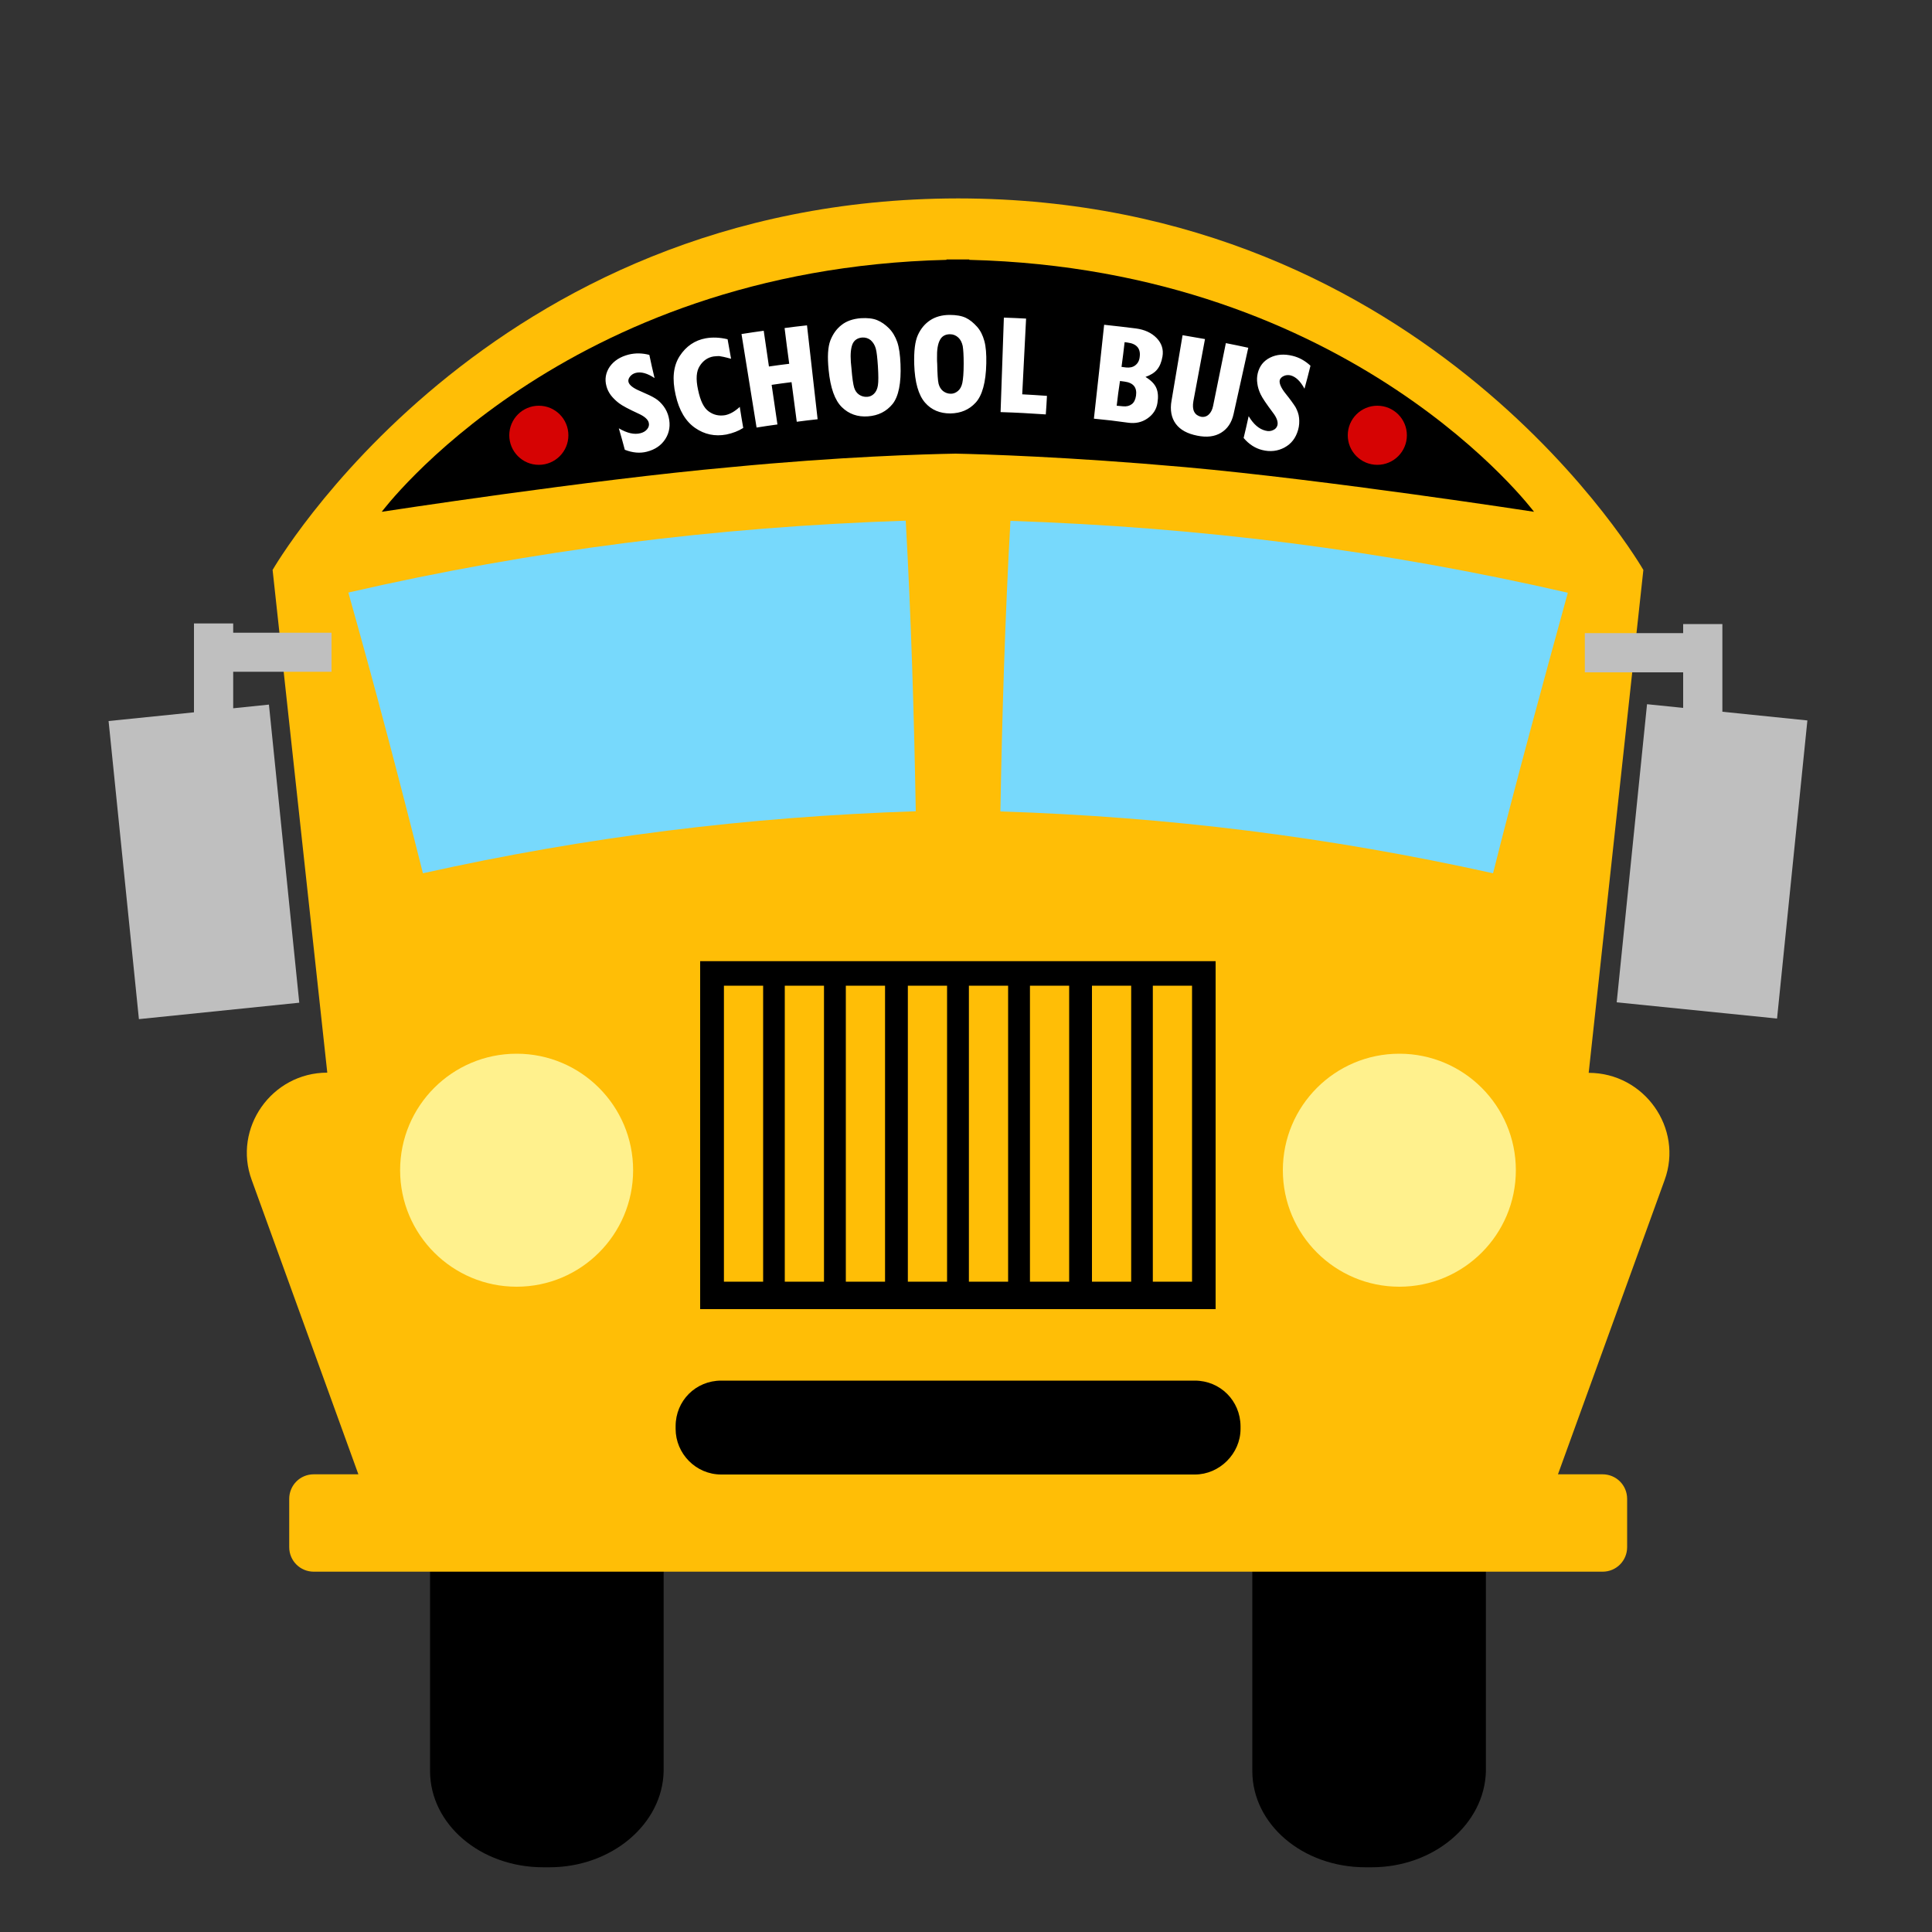 <?xml version="1.0" encoding="utf-8"?>
<!-- Generator: Adobe Illustrator 19.1.0, SVG Export Plug-In . SVG Version: 6.00 Build 0)  -->
<svg version="1.1" id="Layer_1" xmlns="http://www.w3.org/2000/svg" xmlns:xlink="http://www.w3.org/1999/xlink" x="0px" y="0px"
	 width="1000px" height="1000px" viewBox="0 0 1000 1000" style="enable-background:new 0 0 1000 1000;" xml:space="preserve">
<rect x="0" y="0" width="1000" height="1000" fill="#333333" stroke="none"/>
<style type="text/css">
	.st0{fill:#FFBE06;}
	.st1{fill:#FFF18D;}
	.st2{fill:#77D9FC;}
	.st3{fill:#FFFFFF;}
	.st4{fill:#D60303;}
	.st5{fill:#BFBFBF;}
</style>
<g>
	<path d="M710,966.5h-3.2c-32.7,0-58.6-22.4-58.6-49.8V812.2h120.9v104.5C768.5,944.1,742.2,966.5,710,966.5z"/>
	<path d="M284.4,966.5h-3.2c-32.7,0-58.6-22.4-58.6-49.8V812.2h120.9v104.5C343,944.1,316.6,966.5,284.4,966.5z"/>
	<path class="st0" d="M822.3,555.3L850.6,295c0,0-110.2-192.1-354.5-192.3v0c-0.1,0-0.2,0-0.2,0c-0.1,0-0.2,0-0.2,0v0
		C251.3,103,141.1,295,141.1,295l28.3,260.2c-28.8,0-49,28.8-39.1,55.6l55.2,152.3h-23.1c-7.1,0-12.7,5.7-12.7,12.7v25
		c0,7.1,5.7,12.7,12.7,12.7h667.1c7.1,0,12.7-5.7,12.7-12.7v-25c0-7.1-5.7-12.7-12.7-12.7h-23.1l55.2-152.3
		C871.4,584,851.1,555.3,822.3,555.3z"/>
	<circle class="st1" cx="724.3" cy="605.7" r="60.3"/>
	<circle class="st1" cx="267.4" cy="605.7" r="60.3"/>
	<path d="M618.4,714.6H373.3c-13.2,0-23.6,10.4-23.6,23.6v1.4c0,12.7,10.4,23.6,23.6,23.6h245.2c12.7,0,23.6-10.8,23.6-23.6v-1.4
		C642,725,631.6,714.6,618.4,714.6z"/>
	<path class="st2" d="M772.8,452C688,433.2,605,422.8,517.8,420c0.9-50,2.4-100.4,5.2-150.4c98.5,3.3,192.3,15.1,288.5,37.2
		C798.3,354.9,785.1,403,772.8,452z M218.9,452c84.9-18.9,167.8-29.2,255.1-32.1c-0.9-50-2.4-100.4-5.2-150.4
		c-98.5,3.3-192.3,15.1-288.5,37.2C193.9,354.9,206.6,403,218.9,452z"/>
	<path d="M362.4,497.5v180.1h266.8V497.5H362.4z M395,663.4h-20.3V510.2H395V663.4z M426.5,663.4h-20.3V510.2h20.3V663.4z
		 M458.1,663.4h-20.3V510.2h20.3V663.4z M490.2,663.4h-20.3V510.2h20.3V663.4z M521.8,663.4h-20.3V510.2h20.3V663.4z M553.4,663.4
		h-20.3V510.2h20.3V663.4z M585.4,663.4H585h-19.8V510.2h20.3V663.4z M617,663.4h-20.3V510.2H617V663.4z"/>
	<path d="M794,264.9c0,0-93.5-125.5-292.3-130.4v-0.2c-2,0-9.8,0-11.8,0v0.2c-198.8,4.8-292.3,130.4-292.3,130.4
		s107-16.5,180.6-23.1c57.2-5.5,100.1-6.7,116.4-7c14,0.3,58.4,1.6,118.9,7C687,248.4,794,264.9,794,264.9z"/>
	<path class="st3" d="M338.8,195.7c-3.7-2.5-7-3.4-9.7-2.7c-1.2,0.3-2.2,0.9-3,1.9c-0.8,1-1,1.9-0.8,2.8c0.4,1.6,2.4,3.2,6,4.7
		c3.7,1.6,6.3,2.8,8,3.9c1.6,1,3,2.4,4.2,4c1.2,1.6,2.1,3.5,2.6,5.6c1,4.2,0.4,8-1.7,11.3c-2.1,3.3-5.3,5.5-9.6,6.6
		c-3.5,0.9-7.3,0.6-11.4-1c-1.2-4.5-1.8-6.7-3.1-11.1c4.3,2.5,8,3.4,11.3,2.5c1.5-0.4,2.6-1.1,3.4-2.1s1.1-2.1,0.8-3.3
		c-0.4-1.7-2.2-3.3-5.3-4.7c-5-2.3-8.4-4.1-10.1-5.4c-1.7-1.3-3.1-2.7-4.2-4.1c-1.1-1.5-1.9-3.1-2.3-4.7c-1-3.6-0.4-7,1.7-10.1
		c2.2-3.1,5.5-5.2,9.9-6.3c3.3-0.8,6.9-0.8,10.6,0.2C337.1,188.6,337.7,191,338.8,195.7z M384.7,221.5c-2.5,1.6-5.4,2.7-8.7,3.4
		c-5.9,1.1-11.3,0-16.2-3.4c-4.9-3.4-8.3-9-10.1-17.1c-1.9-8.3-1.2-15,2.1-20.1c3.3-5.1,7.9-8.2,13.5-9.2c3.4-0.6,7.2-0.5,11.3,0.5
		c0.7,4,1.1,6.1,1.8,10.1c-3.2-0.9-5.3-1.3-6.2-1.4c-0.9,0-1.9,0.1-2.9,0.2c-3,0.5-5.4,2.2-7.1,4.9c-1.8,2.7-2.1,6.8-0.9,12.3
		c1.2,5.8,3,9.5,5.6,11.3c2.5,1.8,5.3,2.4,8.4,1.9c2.5-0.5,5-1.9,7.6-4.3C383.6,214.9,383.9,217.1,384.7,221.5z M383.8,172.9
		c4.6-0.7,6.9-1.1,11.5-1.7c1.1,7.4,1.6,11.1,2.7,18.5c4.2-0.6,6.3-0.9,10.5-1.4c-1-7.4-1.5-11.1-2.4-18.5c4.6-0.6,6.9-0.9,11.6-1.4
		c1.8,16.2,3.7,32.4,5.5,48.6c-4.3,0.5-6.5,0.7-10.8,1.3c-1.1-8.2-1.6-12.3-2.7-20.5c-4.1,0.5-6.2,0.8-10.3,1.4
		c1.2,8.2,1.8,12.3,3,20.5c-4.3,0.6-6.5,0.9-10.8,1.6C389,205.1,386.4,189,383.8,172.9z M428.9,191.5c-0.7-6.8-0.4-11.9,0.9-15.3
		c1.3-3.3,3.2-6,5.8-8c2.5-2,5.9-3.2,10-3.5c3.4-0.2,6.2,0.1,8.4,1c2.2,0.9,4.2,2.3,6.1,4.2c1.9,1.9,3.3,4.3,4.3,7.1
		c1,2.9,1.5,6.7,1.7,11.5c0.4,9.8-1,16.7-4.1,20.6c-3.2,3.9-7.4,6-12.7,6.4c-5.4,0.4-9.9-1.2-13.5-4.7
		C432.1,207.2,429.8,200.8,428.9,191.5z M440.4,187.4c0.1,1.2,0.2,1.9,0.3,3.1c0.4,5.1,0.9,8.5,1.4,10.1c0.5,1.6,1.3,2.8,2.6,3.7
		c1.2,0.8,2.6,1.2,4.2,1.1c1.3-0.1,2.5-0.6,3.5-1.6c1-1,1.7-2.4,2-4.3c0.3-1.9,0.3-5.2,0-10c-0.3-4.3-0.6-7.3-1.1-9.1
		c-0.5-1.8-1.4-3.2-2.6-4.3c-1.2-1-2.7-1.5-4.4-1.4c-2.4,0.2-4.1,1.3-5,3.3C440.4,180.1,440.1,183.2,440.4,187.4z M473.2,188.6
		c-0.2-6.9,0.4-11.9,1.9-15.2c1.5-3.3,3.6-5.8,6.3-7.6c2.7-1.8,6.1-2.8,10.2-2.8c3.4,0,6.2,0.5,8.3,1.5c2.1,1,4,2.6,5.8,4.6
		c1.8,2,3,4.5,3.8,7.4c0.8,2.9,1.1,6.8,1,11.6c-0.2,9.8-2.1,16.6-5.5,20.3c-3.4,3.7-7.7,5.5-13.1,5.6c-5.4,0-9.8-1.8-13.1-5.6
		C475.4,204.5,473.5,197.9,473.2,188.6z M485,185.3c0,1.3,0,1.9,0.1,3.1c0.1,5.1,0.3,8.5,0.7,10.2c0.4,1.6,1.2,2.9,2.3,3.8
		c1.2,0.9,2.5,1.4,4.1,1.4c1.3,0,2.5-0.5,3.6-1.4c1.1-0.9,1.9-2.3,2.3-4.2c0.4-1.9,0.7-5.2,0.7-10c0-4.3-0.2-7.3-0.5-9.1
		c-0.4-1.8-1.1-3.3-2.3-4.4c-1.2-1.1-2.6-1.7-4.3-1.7c-2.4,0-4.2,1-5.2,3C485.4,178,484.9,181.1,485,185.3z M541.3,214.5
		c-9.3-0.6-14-0.9-23.4-1.2c0.6-16.3,1.1-32.6,1.7-48.9c4.6,0.2,6.9,0.2,11.5,0.5c-0.7,13.1-1.3,26.1-2,39.2
		c5.1,0.3,7.7,0.4,12.8,0.8C541.7,208.7,541.6,210.6,541.3,214.5z M592.9,195.1c2.8,1.7,4.7,3.6,5.6,5.7c0.9,2.1,1.1,4.6,0.6,7.7
		c-0.5,3.4-2.3,6.1-5.2,8.1c-2.9,2-6.2,2.7-9.9,2.2c-7.1-1-10.7-1.4-17.8-2.1c1.8-16.2,3.6-32.4,5.3-48.6c6.6,0.7,9.9,1.1,16.4,1.9
		c4.6,0.6,8.2,2.3,10.8,5c2.6,2.7,3.6,5.9,3,9.5c-0.5,2.9-1.4,5.1-2.8,6.8C597.6,192.9,595.5,194.2,592.9,195.1z M580.5,189.9
		c0.9,0.1,1.4,0.2,2.3,0.3c1.9,0.2,3.5-0.1,4.8-1.1c1.3-1,2.1-2.4,2.3-4.3c0.6-4.3-1.5-6.9-6.3-7.5c-0.6-0.1-0.9-0.1-1.5-0.2
		C581.5,182.2,581.2,184.8,580.5,189.9z M578,210c1.3,0.1,1.9,0.2,3.2,0.3c1.9,0.2,3.4-0.2,4.6-1.1c1.2-0.9,1.9-2.4,2.2-4.4
		c0.6-4.3-1.4-6.7-6-7.3c-0.9-0.1-1.4-0.2-2.3-0.3C578.9,202.3,578.6,204.9,578,210z M638.5,214.3c-1,4.5-3.2,7.7-6.5,9.7
		c-3.3,2-7.4,2.5-12.3,1.5c-5.1-1-8.8-3-11.1-6.1c-2.3-3.1-3.1-7.2-2.2-12.1c1.9-11.3,3.8-22.6,5.7-33.8c4.6,0.8,7,1.2,11.6,2
		c-2,10.7-4,21.4-6,32.1c-0.4,2.3-0.3,4.1,0.4,5.5c0.7,1.4,1.9,2.2,3.5,2.6c1.5,0.3,2.9-0.1,4-1.1c1.1-1,1.9-2.5,2.3-4.5
		c2.2-10.8,4.4-21.6,6.6-32.5c4.6,0.9,7,1.4,11.6,2.4C643.6,191.5,641,202.9,638.5,214.3z M675.2,201.2c-2.1-3.9-4.5-6.2-7.2-6.9
		c-1.2-0.3-2.4-0.2-3.5,0.3c-1.1,0.5-1.8,1.2-2.1,2.1c-0.4,1.6,0.6,4,3,7c2.5,3.1,4.2,5.5,5.2,7.1c0.9,1.7,1.6,3.5,1.8,5.5
		s0.1,4.1-0.5,6.2c-1.2,4.2-3.5,7.2-7,9.1c-3.5,1.9-7.4,2.4-11.7,1.3c-3.5-0.9-6.7-2.9-9.5-6.2c1.1-4.5,1.6-6.8,2.6-11.3
		c2.5,4.2,5.4,6.7,8.7,7.5c1.5,0.4,2.8,0.3,4-0.3c1.2-0.5,1.9-1.4,2.2-2.5c0.4-1.7-0.3-3.9-2.4-6.6c-3.3-4.4-5.4-7.5-6.3-9.4
		s-1.5-3.8-1.7-5.6c-0.3-1.8-0.2-3.6,0.2-5.3c0.9-3.7,3-6.4,6.4-8.1c3.4-1.7,7.3-2,11.7-0.9c3.3,0.8,6.4,2.5,9.2,5.1
		C677.1,194.1,676.5,196.5,675.2,201.2z"/>
	<circle class="st4" cx="712.9" cy="225.3" r="15.3"/>
	<circle class="st4" cx="278.9" cy="225.3" r="15.3"/>
	<polygon class="st5" points="935.5,372.9 919.8,527.2 836.8,518.8 852.5,364.5 871.2,366.4 871.2,348 820.3,348 820.3,327.7 
		871.2,327.7 871.2,323 891.5,323 891.5,368.4 	"/>
	<polygon class="st5" points="171.6,347.7 171.6,327.5 120.7,327.5 120.7,322.7 100.4,322.7 100.4,368.7 56.2,373.2 71.9,527.5 
		154.9,519 139.2,364.7 120.7,366.6 120.7,347.7 	"/>
</g>
</svg>
